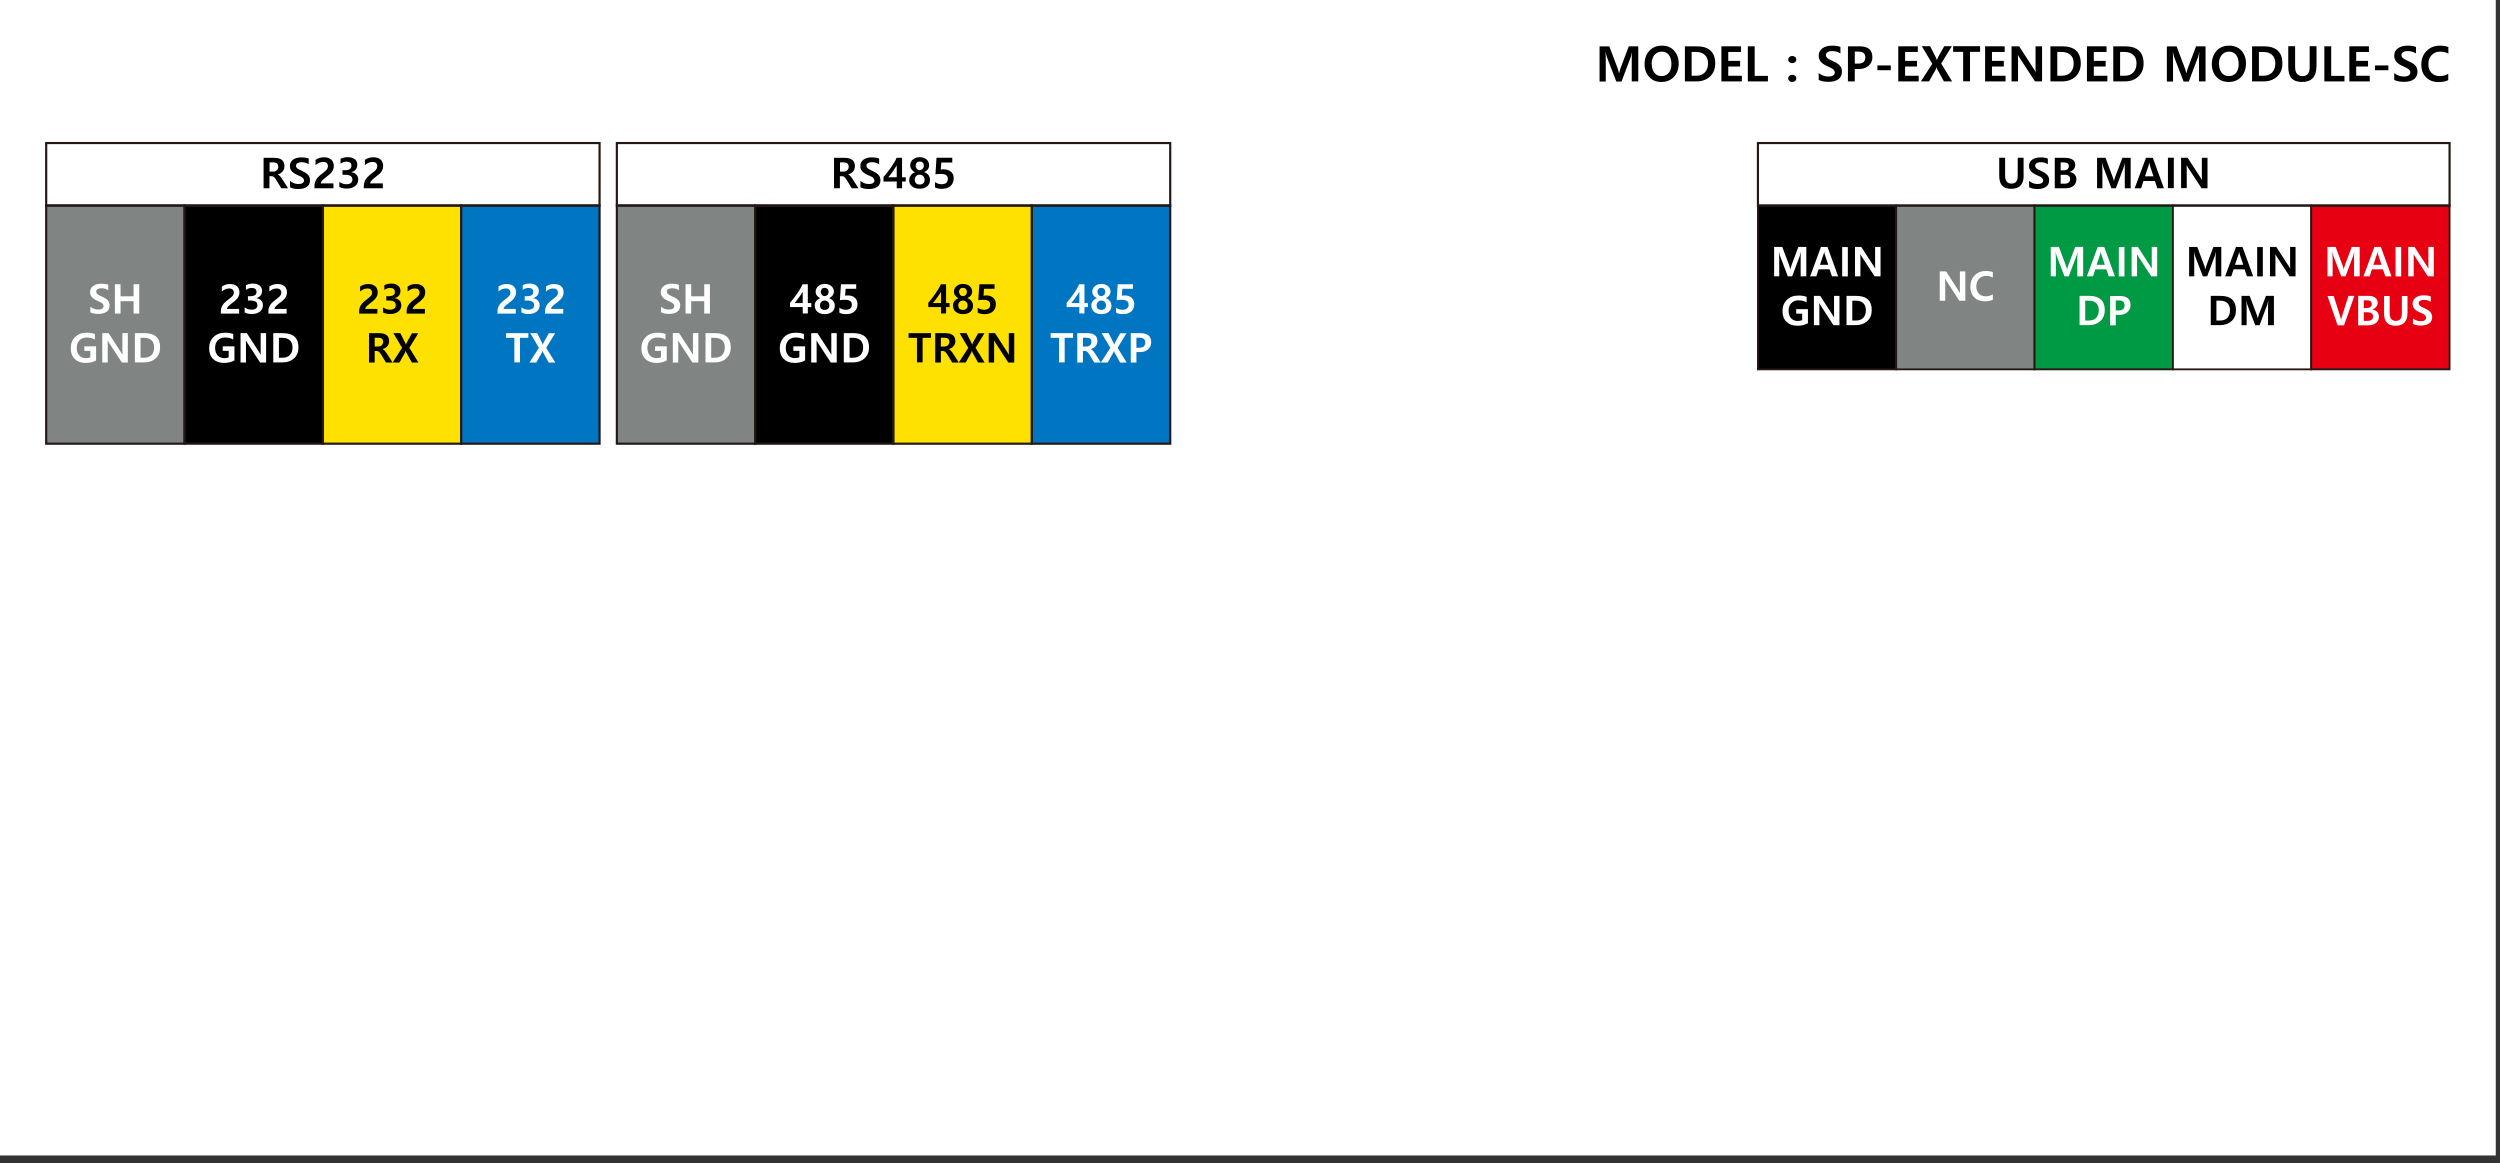 <svg width="230" height="107" viewBox="0 0 230 107" fill="none" xmlns="http://www.w3.org/2000/svg">
<rect x="0" y="0" width="230" height="107" fill="#333333" stroke="none"/>
<g clip-path="url(#clip0_820_53782)">
<path d="M229.61 0H0V106.3H229.61V0Z" fill="white"/>
<path d="M16.98 18.91H4.25V40.82H16.98V18.91Z" fill="#808583" stroke="#231815" stroke-width="0.2" stroke-miterlimit="10"/>
<path d="M29.71 18.91H16.98V40.82H29.71V18.91Z" fill="black" stroke="#231815" stroke-width="0.2" stroke-miterlimit="10"/>
<path d="M42.44 18.91H29.71V40.82H42.44V18.91Z" fill="#FFE100" stroke="#231815" stroke-width="0.2" stroke-miterlimit="10"/>
<path d="M55.16 18.91H42.43V40.82H55.16V18.91Z" fill="#0075C2" stroke="#231815" stroke-width="0.2" stroke-miterlimit="10"/>
<path d="M26.51 17.32H25.88L25.43 16.58C25.34 16.43 25.26 16.33 25.2 16.28C25.14 16.23 25.07 16.21 24.99 16.21H24.79V17.32H24.25V14.52H25.2C25.85 14.52 26.17 14.77 26.17 15.28C26.17 15.47 26.12 15.63 26.01 15.76C25.9 15.9 25.75 15.99 25.55 16.05C25.68 16.1 25.82 16.24 25.97 16.49L26.5 17.32H26.51ZM24.8 14.94V15.79H25.12C25.27 15.79 25.39 15.75 25.47 15.66C25.56 15.57 25.6 15.47 25.6 15.34C25.6 15.07 25.44 14.94 25.12 14.94H24.79H24.8Z" fill="black"/>
<path d="M26.69 16.65C26.91 16.83 27.17 16.93 27.45 16.93C27.62 16.93 27.75 16.9 27.84 16.84C27.92 16.78 27.97 16.7 27.97 16.6C27.97 16.52 27.93 16.44 27.86 16.37C27.79 16.3 27.62 16.2 27.34 16.09C27.11 15.99 26.94 15.87 26.83 15.74C26.72 15.61 26.67 15.46 26.67 15.28C26.67 15.03 26.77 14.83 26.96 14.69C27.15 14.55 27.41 14.48 27.73 14.48C28.01 14.48 28.24 14.52 28.4 14.59V15.11C28.22 14.99 28 14.92 27.74 14.92C27.59 14.92 27.47 14.95 27.37 15.01C27.27 15.07 27.23 15.15 27.23 15.25C27.23 15.33 27.26 15.4 27.33 15.47C27.4 15.54 27.55 15.62 27.79 15.73C28.06 15.85 28.25 15.98 28.36 16.11C28.47 16.24 28.52 16.4 28.52 16.58C28.52 16.84 28.43 17.05 28.24 17.18C28.05 17.32 27.79 17.39 27.45 17.39C27.13 17.39 26.88 17.34 26.68 17.23V16.67L26.69 16.65Z" fill="black"/>
<path d="M29.49 16.87H30.68V17.32H28.93V17.11C28.93 16.96 28.96 16.82 29.01 16.69C29.06 16.56 29.14 16.44 29.23 16.33C29.32 16.22 29.53 16.05 29.83 15.82C29.95 15.73 30.04 15.65 30.09 15.56C30.14 15.47 30.17 15.39 30.17 15.29C30.17 15.17 30.13 15.07 30.06 15C29.99 14.93 29.87 14.9 29.72 14.9C29.48 14.9 29.25 15 29.03 15.19V14.71C29.26 14.55 29.51 14.47 29.8 14.47C30.09 14.47 30.31 14.54 30.47 14.68C30.63 14.82 30.71 15.02 30.71 15.26C30.71 15.39 30.69 15.5 30.65 15.6C30.61 15.7 30.55 15.79 30.49 15.87C30.42 15.95 30.34 16.03 30.26 16.09C30.17 16.16 30.08 16.23 29.99 16.3C29.82 16.43 29.7 16.54 29.62 16.63C29.55 16.72 29.51 16.8 29.51 16.87H29.49Z" fill="black"/>
<path d="M31.23 16.74C31.42 16.88 31.64 16.95 31.88 16.95C32.04 16.95 32.17 16.91 32.27 16.84C32.37 16.77 32.42 16.66 32.42 16.52C32.42 16.23 32.2 16.08 31.76 16.08H31.51V15.66H31.74C32.13 15.66 32.33 15.52 32.33 15.25C32.33 15 32.18 14.87 31.88 14.87C31.69 14.87 31.51 14.93 31.33 15.06V14.61C31.52 14.51 31.75 14.46 32 14.46C32.25 14.46 32.47 14.52 32.63 14.64C32.79 14.76 32.87 14.93 32.87 15.15C32.87 15.51 32.68 15.75 32.31 15.84C32.5 15.87 32.66 15.94 32.78 16.06C32.9 16.18 32.96 16.33 32.96 16.5C32.96 16.77 32.86 16.97 32.67 17.12C32.48 17.27 32.22 17.35 31.91 17.35C31.63 17.35 31.4 17.3 31.22 17.2V16.72L31.23 16.74Z" fill="black"/>
<path d="M34.03 16.87H35.22V17.32H33.47V17.11C33.47 16.96 33.5 16.82 33.55 16.69C33.6 16.56 33.68 16.44 33.77 16.33C33.86 16.22 34.07 16.05 34.37 15.82C34.49 15.73 34.58 15.65 34.63 15.56C34.68 15.47 34.71 15.39 34.71 15.29C34.71 15.17 34.67 15.07 34.6 15C34.53 14.93 34.41 14.9 34.26 14.9C34.02 14.9 33.79 15 33.57 15.19V14.71C33.8 14.55 34.05 14.47 34.34 14.47C34.63 14.47 34.85 14.54 35.01 14.68C35.17 14.82 35.25 15.02 35.25 15.26C35.25 15.39 35.23 15.5 35.19 15.6C35.15 15.7 35.09 15.79 35.03 15.87C34.96 15.95 34.88 16.03 34.8 16.09C34.71 16.16 34.62 16.23 34.53 16.3C34.36 16.43 34.24 16.54 34.16 16.63C34.09 16.72 34.05 16.8 34.05 16.87H34.03Z" fill="black"/>
<path d="M8.31 28.21C8.52 28.39 8.77 28.48 9.04 28.48C9.21 28.48 9.33 28.45 9.41 28.39C9.49 28.33 9.53 28.26 9.53 28.16C9.53 28.08 9.5 28 9.43 27.93C9.36 27.86 9.2 27.77 8.93 27.66C8.71 27.56 8.54 27.45 8.44 27.32C8.34 27.19 8.29 27.05 8.29 26.88C8.29 26.64 8.38 26.45 8.57 26.31C8.76 26.17 9.01 26.1 9.31 26.1C9.58 26.1 9.8 26.13 9.96 26.2V26.7C9.79 26.58 9.57 26.52 9.33 26.52C9.18 26.52 9.07 26.55 8.98 26.6C8.89 26.65 8.85 26.73 8.85 26.83C8.85 26.91 8.88 26.98 8.94 27.04C9 27.1 9.15 27.19 9.38 27.29C9.64 27.4 9.83 27.53 9.93 27.65C10.03 27.78 10.08 27.93 10.08 28.1C10.08 28.35 9.99 28.55 9.81 28.68C9.63 28.81 9.37 28.88 9.05 28.88C8.75 28.88 8.5 28.83 8.31 28.73V28.2V28.21Z" fill="white"/>
<path d="M12.81 28.85H12.29V27.71H11.09V28.85H10.57V26.15H11.09V27.26H12.29V26.15H12.81V28.85Z" fill="white"/>
<path d="M8.84 33.16C8.57 33.31 8.26 33.39 7.88 33.39C7.46 33.39 7.13 33.27 6.88 33.03C6.63 32.79 6.51 32.46 6.51 32.04C6.51 31.62 6.64 31.28 6.91 31.01C7.18 30.74 7.53 30.61 7.98 30.61C8.27 30.61 8.52 30.65 8.73 30.73V31.24C8.52 31.11 8.27 31.05 7.96 31.05C7.69 31.05 7.48 31.14 7.31 31.31C7.14 31.48 7.06 31.72 7.06 32.01C7.06 32.3 7.14 32.54 7.29 32.7C7.44 32.86 7.65 32.95 7.91 32.95C8.07 32.95 8.21 32.92 8.31 32.87V32.28H7.76V31.86H8.84V33.17V33.16Z" fill="white"/>
<path d="M11.76 33.35H11.21L10.02 31.52C9.97 31.45 9.93 31.38 9.9 31.31C9.9 31.4 9.91 31.53 9.91 31.73V33.35H9.41V30.65H9.99L11.14 32.43C11.2 32.52 11.24 32.59 11.27 32.64C11.27 32.64 11.26 32.47 11.26 32.26V30.65H11.76V33.35Z" fill="white"/>
<path d="M12.41 33.35V30.65H13.3C14.25 30.65 14.73 31.09 14.73 31.96C14.73 32.38 14.6 32.71 14.33 32.96C14.06 33.21 13.71 33.34 13.29 33.34H12.41V33.35ZM12.93 31.08V32.91H13.26C13.55 32.91 13.78 32.83 13.94 32.66C14.1 32.49 14.18 32.26 14.18 31.97C14.18 31.68 14.1 31.46 13.94 31.31C13.78 31.16 13.55 31.08 13.26 31.08H12.93Z" fill="white"/>
<path d="M20.86 28.42H22V28.85H20.32V28.65C20.32 28.5 20.34 28.37 20.39 28.25C20.44 28.13 20.51 28.01 20.6 27.91C20.69 27.81 20.89 27.64 21.18 27.42C21.29 27.34 21.38 27.25 21.43 27.18C21.48 27.1 21.51 27.01 21.51 26.92C21.51 26.8 21.47 26.71 21.4 26.64C21.33 26.57 21.22 26.54 21.07 26.54C20.84 26.54 20.62 26.63 20.41 26.82V26.36C20.63 26.21 20.87 26.13 21.15 26.13C21.43 26.13 21.64 26.2 21.8 26.33C21.95 26.46 22.03 26.65 22.03 26.89C22.03 27.01 22.01 27.12 21.97 27.22C21.93 27.32 21.88 27.4 21.81 27.48C21.74 27.56 21.67 27.63 21.59 27.7C21.51 27.77 21.42 27.83 21.33 27.9C21.16 28.02 21.05 28.13 20.98 28.21C20.91 28.3 20.87 28.37 20.87 28.44L20.86 28.42Z" fill="white"/>
<path d="M22.53 28.29C22.71 28.43 22.92 28.49 23.16 28.49C23.32 28.49 23.44 28.45 23.54 28.38C23.64 28.31 23.68 28.21 23.68 28.07C23.68 27.79 23.47 27.65 23.05 27.65H22.81V27.25H23.03C23.41 27.25 23.6 27.12 23.6 26.86C23.6 26.62 23.45 26.49 23.16 26.49C22.98 26.49 22.8 26.55 22.63 26.67V26.24C22.81 26.14 23.03 26.09 23.28 26.09C23.53 26.09 23.73 26.15 23.88 26.27C24.03 26.39 24.11 26.55 24.11 26.76C24.11 27.11 23.93 27.33 23.57 27.43C23.76 27.46 23.91 27.53 24.02 27.64C24.13 27.75 24.19 27.9 24.19 28.07C24.19 28.32 24.1 28.52 23.91 28.67C23.72 28.81 23.48 28.89 23.17 28.89C22.9 28.89 22.68 28.84 22.51 28.75V28.29H22.53Z" fill="white"/>
<path d="M25.23 28.42H26.37V28.85H24.69V28.65C24.69 28.5 24.71 28.37 24.76 28.25C24.81 28.13 24.88 28.01 24.97 27.91C25.06 27.81 25.26 27.64 25.55 27.42C25.66 27.34 25.75 27.25 25.8 27.18C25.85 27.1 25.88 27.01 25.88 26.92C25.88 26.8 25.84 26.71 25.77 26.64C25.7 26.57 25.59 26.54 25.44 26.54C25.21 26.54 24.99 26.63 24.78 26.82V26.36C25 26.21 25.24 26.13 25.52 26.13C25.8 26.13 26.01 26.2 26.17 26.33C26.32 26.46 26.4 26.65 26.4 26.89C26.4 27.01 26.38 27.12 26.34 27.22C26.3 27.32 26.25 27.4 26.18 27.48C26.11 27.56 26.04 27.63 25.96 27.7C25.88 27.77 25.79 27.83 25.7 27.9C25.53 28.02 25.42 28.13 25.35 28.21C25.28 28.3 25.24 28.37 25.24 28.44L25.23 28.42Z" fill="white"/>
<path d="M21.57 33.16C21.3 33.31 20.99 33.39 20.61 33.39C20.19 33.39 19.86 33.27 19.61 33.03C19.36 32.79 19.24 32.46 19.24 32.04C19.24 31.62 19.37 31.28 19.64 31.01C19.91 30.74 20.26 30.61 20.71 30.61C21 30.61 21.25 30.65 21.46 30.73V31.24C21.25 31.11 21 31.05 20.69 31.05C20.42 31.05 20.21 31.14 20.04 31.31C19.87 31.48 19.79 31.72 19.79 32.01C19.79 32.3 19.87 32.54 20.02 32.7C20.17 32.86 20.38 32.95 20.64 32.95C20.8 32.95 20.94 32.92 21.04 32.87V32.28H20.49V31.86H21.57V33.17V33.16Z" fill="white"/>
<path d="M24.48 33.35H23.93L22.74 31.52C22.69 31.45 22.65 31.38 22.62 31.31C22.62 31.4 22.63 31.53 22.63 31.73V33.35H22.13V30.65H22.71L23.86 32.43C23.92 32.52 23.96 32.59 23.99 32.64C23.99 32.64 23.98 32.47 23.98 32.26V30.65H24.48V33.35Z" fill="white"/>
<path d="M25.14 33.35V30.65H26.03C26.98 30.65 27.46 31.09 27.46 31.96C27.46 32.38 27.33 32.71 27.06 32.96C26.79 33.21 26.44 33.34 26.02 33.34H25.14V33.35ZM25.66 31.08V32.91H25.99C26.28 32.91 26.51 32.83 26.67 32.66C26.83 32.49 26.91 32.26 26.91 31.97C26.91 31.68 26.83 31.46 26.67 31.31C26.51 31.16 26.28 31.08 25.99 31.08H25.66Z" fill="white"/>
<path d="M33.58 28.42H34.72V28.85H33.04V28.65C33.04 28.5 33.06 28.37 33.11 28.25C33.16 28.13 33.23 28.01 33.32 27.91C33.41 27.81 33.61 27.64 33.9 27.42C34.01 27.34 34.1 27.25 34.15 27.18C34.2 27.1 34.23 27.01 34.23 26.92C34.23 26.8 34.19 26.71 34.12 26.64C34.05 26.57 33.94 26.54 33.79 26.54C33.56 26.54 33.34 26.63 33.13 26.82V26.36C33.35 26.21 33.59 26.13 33.87 26.13C34.15 26.13 34.36 26.2 34.52 26.33C34.67 26.46 34.75 26.65 34.75 26.89C34.75 27.01 34.73 27.12 34.69 27.22C34.65 27.32 34.6 27.4 34.53 27.48C34.46 27.56 34.39 27.63 34.31 27.7C34.23 27.77 34.14 27.83 34.05 27.9C33.88 28.02 33.77 28.13 33.7 28.21C33.63 28.3 33.59 28.37 33.59 28.44L33.58 28.42Z" fill="black"/>
<path d="M35.26 28.29C35.44 28.43 35.65 28.49 35.89 28.49C36.05 28.49 36.17 28.45 36.27 28.38C36.37 28.31 36.41 28.21 36.41 28.07C36.41 27.79 36.2 27.65 35.78 27.65H35.54V27.25H35.76C36.14 27.25 36.33 27.12 36.33 26.86C36.33 26.62 36.18 26.49 35.89 26.49C35.71 26.49 35.53 26.55 35.36 26.67V26.24C35.54 26.14 35.76 26.09 36.01 26.09C36.26 26.09 36.46 26.15 36.61 26.27C36.76 26.39 36.84 26.55 36.84 26.76C36.84 27.11 36.66 27.33 36.3 27.43C36.49 27.46 36.64 27.53 36.75 27.64C36.86 27.75 36.92 27.9 36.92 28.07C36.92 28.32 36.83 28.52 36.64 28.67C36.45 28.81 36.21 28.89 35.9 28.89C35.63 28.89 35.41 28.84 35.24 28.75V28.29H35.26Z" fill="black"/>
<path d="M37.95 28.42H39.09V28.85H37.41V28.65C37.41 28.5 37.43 28.37 37.48 28.25C37.53 28.13 37.6 28.01 37.69 27.91C37.78 27.81 37.98 27.64 38.27 27.42C38.38 27.34 38.47 27.25 38.52 27.18C38.57 27.1 38.6 27.01 38.6 26.92C38.6 26.8 38.56 26.71 38.49 26.64C38.42 26.57 38.31 26.54 38.16 26.54C37.93 26.54 37.71 26.63 37.5 26.82V26.36C37.72 26.21 37.96 26.13 38.24 26.13C38.52 26.13 38.73 26.2 38.89 26.33C39.04 26.46 39.12 26.65 39.12 26.89C39.12 27.01 39.1 27.12 39.06 27.22C39.02 27.32 38.97 27.4 38.9 27.48C38.83 27.56 38.76 27.63 38.68 27.7C38.6 27.77 38.51 27.83 38.42 27.9C38.25 28.02 38.14 28.13 38.07 28.21C38 28.3 37.96 28.37 37.96 28.44L37.95 28.42Z" fill="black"/>
<path d="M36.11 33.35H35.51L35.08 32.64C34.99 32.5 34.92 32.4 34.86 32.36C34.8 32.32 34.73 32.29 34.66 32.29H34.47V33.35H33.95V30.65H34.87C35.49 30.65 35.8 30.89 35.8 31.38C35.8 31.56 35.75 31.71 35.64 31.84C35.54 31.97 35.39 32.06 35.19 32.12C35.31 32.17 35.45 32.31 35.6 32.54L36.11 33.34V33.35ZM34.47 31.06V31.88H34.78C34.92 31.88 35.03 31.84 35.12 31.76C35.2 31.68 35.25 31.57 35.25 31.45C35.25 31.19 35.1 31.07 34.79 31.07H34.47V31.06Z" fill="black"/>
<path d="M38.51 33.35H37.89L37.38 32.43C37.38 32.43 37.34 32.34 37.33 32.26C37.31 32.32 37.29 32.38 37.27 32.43L36.75 33.35H36.12L36.99 32L36.19 30.65H36.83L37.26 31.5C37.29 31.56 37.32 31.63 37.34 31.72C37.36 31.67 37.39 31.59 37.43 31.5L37.9 30.66H38.48L37.66 32L38.5 33.36L38.51 33.35Z" fill="black"/>
<path d="M46.31 28.42H47.45V28.85H45.77V28.65C45.77 28.5 45.79 28.37 45.84 28.25C45.89 28.13 45.96 28.01 46.05 27.91C46.14 27.81 46.34 27.64 46.63 27.42C46.74 27.34 46.83 27.25 46.88 27.18C46.93 27.1 46.96 27.01 46.96 26.92C46.96 26.8 46.92 26.71 46.85 26.64C46.78 26.57 46.67 26.54 46.52 26.54C46.29 26.54 46.07 26.63 45.86 26.82V26.36C46.08 26.21 46.32 26.13 46.6 26.13C46.88 26.13 47.09 26.2 47.25 26.33C47.4 26.46 47.48 26.65 47.48 26.89C47.48 27.01 47.46 27.12 47.42 27.22C47.38 27.32 47.33 27.4 47.26 27.48C47.19 27.56 47.12 27.63 47.04 27.7C46.96 27.77 46.87 27.83 46.78 27.9C46.61 28.02 46.5 28.13 46.43 28.21C46.36 28.3 46.32 28.37 46.32 28.44L46.31 28.42Z" fill="white"/>
<path d="M47.99 28.29C48.17 28.43 48.38 28.49 48.62 28.49C48.78 28.49 48.9 28.45 49 28.38C49.1 28.31 49.14 28.21 49.14 28.07C49.14 27.79 48.93 27.65 48.51 27.65H48.27V27.25H48.49C48.87 27.25 49.06 27.12 49.06 26.86C49.06 26.62 48.91 26.49 48.62 26.49C48.44 26.49 48.26 26.55 48.09 26.67V26.24C48.27 26.14 48.49 26.09 48.74 26.09C48.99 26.09 49.19 26.15 49.34 26.27C49.49 26.39 49.57 26.55 49.57 26.76C49.57 27.11 49.39 27.33 49.03 27.43C49.22 27.46 49.37 27.53 49.48 27.64C49.59 27.75 49.65 27.9 49.65 28.07C49.65 28.32 49.56 28.52 49.37 28.67C49.18 28.81 48.94 28.89 48.63 28.89C48.36 28.89 48.14 28.84 47.97 28.75V28.29H47.99Z" fill="white"/>
<path d="M50.68 28.42H51.82V28.85H50.14V28.65C50.14 28.5 50.16 28.37 50.21 28.25C50.26 28.13 50.33 28.01 50.42 27.91C50.51 27.81 50.71 27.64 51 27.42C51.11 27.34 51.2 27.25 51.25 27.18C51.3 27.1 51.33 27.01 51.33 26.92C51.33 26.8 51.29 26.71 51.22 26.64C51.15 26.57 51.04 26.54 50.89 26.54C50.66 26.54 50.44 26.63 50.23 26.82V26.36C50.45 26.21 50.69 26.13 50.97 26.13C51.25 26.13 51.46 26.2 51.62 26.33C51.77 26.46 51.85 26.65 51.85 26.89C51.85 27.01 51.83 27.12 51.79 27.22C51.75 27.32 51.7 27.4 51.63 27.48C51.56 27.56 51.49 27.63 51.41 27.7C51.33 27.77 51.24 27.83 51.15 27.9C50.98 28.02 50.87 28.13 50.8 28.21C50.73 28.3 50.69 28.37 50.69 28.44L50.68 28.42Z" fill="white"/>
<path d="M48.61 31.08H47.84V33.34H47.32V31.08H46.55V30.65H48.61V31.08Z" fill="white"/>
<path d="M51.1 33.35H50.48L49.97 32.43C49.97 32.43 49.93 32.34 49.92 32.26C49.9 32.32 49.88 32.38 49.86 32.43L49.34 33.35H48.71L49.58 32L48.78 30.65H49.42L49.85 31.5C49.88 31.56 49.91 31.63 49.93 31.72C49.95 31.67 49.98 31.59 50.02 31.5L50.49 30.66H51.07L50.25 32L51.09 33.36L51.1 33.35Z" fill="white"/>
<path d="M55.16 13.16H4.25V18.91H55.16V13.16Z" stroke="#231815" stroke-width="0.2" stroke-miterlimit="10"/>
<path d="M69.48 18.91H56.75V40.82H69.48V18.91Z" fill="#808583" stroke="#231815" stroke-width="0.2" stroke-miterlimit="10"/>
<path d="M82.21 18.91H69.48V40.82H82.21V18.91Z" fill="black" stroke="#231815" stroke-width="0.2" stroke-miterlimit="10"/>
<path d="M94.93 18.91H82.2V40.82H94.93V18.91Z" fill="#FFE100" stroke="#231815" stroke-width="0.2" stroke-miterlimit="10"/>
<path d="M107.66 18.91H94.93V40.82H107.66V18.91Z" fill="#0075C2" stroke="#231815" stroke-width="0.2" stroke-miterlimit="10"/>
<path d="M78.99 17.32H78.36L77.91 16.58C77.82 16.43 77.74 16.33 77.68 16.28C77.62 16.23 77.55 16.21 77.47 16.21H77.27V17.32H76.73V14.52H77.68C78.33 14.52 78.65 14.77 78.65 15.28C78.65 15.47 78.6 15.63 78.49 15.76C78.38 15.9 78.23 15.99 78.03 16.05C78.16 16.1 78.3 16.24 78.45 16.49L78.98 17.32H78.99ZM77.28 14.94V15.79H77.6C77.75 15.79 77.87 15.75 77.95 15.66C78.04 15.57 78.08 15.47 78.08 15.34C78.08 15.07 77.92 14.94 77.6 14.94H77.27H77.28Z" fill="black"/>
<path d="M79.17 16.65C79.39 16.83 79.65 16.93 79.93 16.93C80.1 16.93 80.23 16.9 80.32 16.84C80.4 16.78 80.45 16.7 80.45 16.6C80.45 16.52 80.41 16.44 80.34 16.37C80.27 16.3 80.1 16.2 79.82 16.09C79.59 15.99 79.42 15.87 79.31 15.74C79.2 15.61 79.15 15.46 79.15 15.28C79.15 15.03 79.25 14.83 79.44 14.69C79.63 14.55 79.89 14.48 80.21 14.48C80.49 14.48 80.72 14.52 80.88 14.59V15.11C80.7 14.99 80.48 14.92 80.22 14.92C80.07 14.92 79.95 14.95 79.85 15.01C79.75 15.07 79.71 15.15 79.71 15.25C79.71 15.33 79.74 15.4 79.81 15.47C79.88 15.54 80.03 15.62 80.27 15.73C80.54 15.85 80.73 15.98 80.84 16.11C80.95 16.24 81 16.4 81 16.58C81 16.84 80.91 17.05 80.72 17.18C80.53 17.32 80.27 17.39 79.93 17.39C79.61 17.39 79.36 17.34 79.16 17.23V16.67L79.17 16.65Z" fill="black"/>
<path d="M82.99 14.51V16.31H83.33V16.7H82.99V17.32H82.5V16.7H81.28V16.29C81.53 16 81.77 15.69 81.99 15.38C82.21 15.06 82.38 14.78 82.49 14.52H82.99V14.51ZM81.73 16.31H82.5V15.22C82.42 15.36 82.31 15.53 82.17 15.73C82.03 15.93 81.88 16.12 81.73 16.3V16.31Z" fill="black"/>
<path d="M83.65 16.56C83.65 16.4 83.7 16.26 83.79 16.13C83.88 16 84.01 15.91 84.18 15.85C84.04 15.78 83.94 15.69 83.86 15.58C83.78 15.47 83.74 15.35 83.74 15.21C83.74 15.07 83.78 14.95 83.85 14.83C83.92 14.72 84.03 14.63 84.16 14.56C84.29 14.49 84.44 14.46 84.61 14.46C84.78 14.46 84.92 14.49 85.06 14.56C85.2 14.62 85.3 14.71 85.37 14.82C85.44 14.93 85.48 15.06 85.48 15.2C85.48 15.48 85.33 15.69 85.02 15.83C85.19 15.89 85.32 15.98 85.42 16.11C85.51 16.24 85.56 16.38 85.56 16.55C85.56 16.8 85.47 16.99 85.3 17.14C85.13 17.29 84.89 17.36 84.6 17.36C84.31 17.36 84.08 17.29 83.9 17.14C83.73 16.99 83.64 16.8 83.64 16.55L83.65 16.56ZM84.16 16.53C84.16 16.67 84.2 16.78 84.28 16.86C84.36 16.94 84.47 16.98 84.61 16.98C84.75 16.98 84.86 16.94 84.94 16.86C85.02 16.78 85.06 16.67 85.06 16.53C85.06 16.4 85.02 16.29 84.93 16.2C84.84 16.11 84.74 16.07 84.61 16.07C84.48 16.07 84.37 16.11 84.29 16.2C84.2 16.29 84.16 16.4 84.16 16.53ZM84.24 15.25C84.24 15.36 84.28 15.46 84.35 15.53C84.42 15.61 84.51 15.65 84.61 15.65C84.71 15.65 84.8 15.61 84.88 15.53C84.96 15.45 84.99 15.36 84.99 15.25C84.99 15.13 84.96 15.03 84.89 14.96C84.82 14.89 84.73 14.86 84.62 14.86C84.51 14.86 84.41 14.89 84.35 14.96C84.28 15.03 84.25 15.12 84.25 15.25H84.24Z" fill="black"/>
<path d="M86.02 17.23V16.75C86.1 16.81 86.2 16.86 86.31 16.9C86.42 16.93 86.52 16.95 86.63 16.95C86.81 16.95 86.95 16.91 87.05 16.82C87.15 16.73 87.2 16.61 87.2 16.46C87.2 16.31 87.15 16.18 87.04 16.11C86.93 16.04 86.76 16 86.54 16C86.39 16 86.23 16.01 86.06 16.04L86.16 14.51H87.61V14.95H86.6L86.55 15.6C86.69 15.58 86.79 15.58 86.83 15.58C87.1 15.58 87.32 15.66 87.49 15.8C87.66 15.95 87.74 16.15 87.74 16.4C87.74 16.7 87.64 16.94 87.45 17.11C87.26 17.28 87 17.37 86.67 17.37C86.39 17.37 86.17 17.33 86.01 17.24L86.02 17.23Z" fill="black"/>
<path d="M60.81 28.21C61.02 28.39 61.27 28.48 61.54 28.48C61.71 28.48 61.83 28.45 61.91 28.39C61.99 28.33 62.03 28.26 62.03 28.16C62.03 28.08 62 28 61.93 27.93C61.86 27.86 61.7 27.77 61.43 27.66C61.21 27.56 61.04 27.45 60.94 27.32C60.84 27.19 60.79 27.05 60.79 26.88C60.79 26.64 60.88 26.45 61.07 26.31C61.26 26.17 61.51 26.1 61.81 26.1C62.08 26.1 62.3 26.13 62.46 26.2V26.7C62.29 26.58 62.07 26.52 61.83 26.52C61.68 26.52 61.57 26.55 61.48 26.6C61.39 26.65 61.35 26.73 61.35 26.83C61.35 26.91 61.38 26.98 61.44 27.04C61.5 27.1 61.65 27.19 61.88 27.29C62.14 27.4 62.33 27.53 62.43 27.65C62.53 27.78 62.58 27.93 62.58 28.1C62.58 28.35 62.49 28.55 62.31 28.68C62.13 28.81 61.87 28.88 61.55 28.88C61.25 28.88 61 28.83 60.81 28.73V28.2V28.21Z" fill="white"/>
<path d="M65.31 28.85H64.79V27.71H63.59V28.85H63.07V26.15H63.59V27.26H64.79V26.15H65.31V28.85Z" fill="white"/>
<path d="M61.34 33.16C61.07 33.31 60.76 33.39 60.38 33.39C59.96 33.39 59.63 33.27 59.38 33.03C59.13 32.79 59.01 32.46 59.01 32.04C59.01 31.62 59.14 31.28 59.41 31.01C59.68 30.74 60.03 30.61 60.48 30.61C60.77 30.61 61.02 30.65 61.23 30.73V31.24C61.02 31.11 60.77 31.05 60.46 31.05C60.19 31.05 59.98 31.14 59.81 31.31C59.64 31.48 59.56 31.72 59.56 32.01C59.56 32.3 59.64 32.54 59.79 32.7C59.94 32.86 60.15 32.95 60.41 32.95C60.57 32.95 60.71 32.92 60.81 32.87V32.28H60.26V31.86H61.34V33.17V33.16Z" fill="white"/>
<path d="M64.25 33.35H63.7L62.51 31.52C62.46 31.45 62.42 31.38 62.39 31.31C62.39 31.4 62.4 31.53 62.4 31.73V33.35H61.9V30.65H62.48L63.63 32.43C63.69 32.52 63.73 32.59 63.76 32.64C63.76 32.64 63.75 32.47 63.75 32.26V30.65H64.25V33.35Z" fill="white"/>
<path d="M64.91 33.35V30.65H65.8C66.75 30.65 67.23 31.09 67.23 31.96C67.23 32.38 67.1 32.71 66.83 32.96C66.56 33.21 66.21 33.34 65.79 33.34H64.91V33.35ZM65.43 31.08V32.91H65.76C66.05 32.91 66.28 32.83 66.44 32.66C66.6 32.49 66.68 32.26 66.68 31.97C66.68 31.68 66.6 31.46 66.44 31.31C66.28 31.16 66.05 31.08 65.76 31.08H65.43Z" fill="white"/>
<path d="M74.32 26.15V27.88H74.64V28.25H74.32V28.84H73.85V28.25H72.68V27.86C72.92 27.58 73.15 27.29 73.36 26.98C73.57 26.67 73.73 26.4 73.84 26.15H74.32ZM73.11 27.88H73.85V26.84C73.78 26.97 73.67 27.14 73.53 27.33C73.39 27.53 73.25 27.71 73.11 27.88Z" fill="white"/>
<path d="M74.95 28.12C74.95 27.96 74.99 27.83 75.08 27.71C75.17 27.59 75.29 27.5 75.46 27.44C75.33 27.37 75.23 27.29 75.15 27.18C75.07 27.07 75.04 26.96 75.04 26.83C75.04 26.7 75.08 26.58 75.15 26.47C75.22 26.36 75.32 26.28 75.45 26.21C75.58 26.15 75.72 26.12 75.88 26.12C76.04 26.12 76.18 26.15 76.31 26.21C76.44 26.27 76.54 26.36 76.61 26.46C76.68 26.57 76.72 26.69 76.72 26.82C76.72 27.08 76.57 27.29 76.28 27.43C76.44 27.49 76.57 27.58 76.66 27.7C76.75 27.82 76.8 27.96 76.8 28.12C76.8 28.36 76.72 28.55 76.55 28.69C76.38 28.83 76.16 28.9 75.88 28.9C75.6 28.9 75.38 28.83 75.21 28.69C75.04 28.55 74.96 28.36 74.96 28.13L74.95 28.12ZM75.44 28.09C75.44 28.23 75.48 28.33 75.55 28.4C75.62 28.47 75.73 28.51 75.87 28.51C76.01 28.51 76.11 28.47 76.19 28.4C76.27 28.32 76.3 28.22 76.3 28.09C76.3 27.97 76.26 27.86 76.18 27.78C76.1 27.69 75.99 27.65 75.87 27.65C75.75 27.65 75.64 27.69 75.56 27.78C75.48 27.86 75.44 27.97 75.44 28.1V28.09ZM75.52 26.86C75.52 26.97 75.56 27.06 75.62 27.13C75.69 27.21 75.77 27.24 75.87 27.24C75.97 27.24 76.06 27.2 76.13 27.13C76.2 27.05 76.23 26.96 76.23 26.86C76.23 26.74 76.2 26.65 76.13 26.58C76.06 26.51 75.98 26.48 75.87 26.48C75.76 26.48 75.67 26.51 75.61 26.58C75.55 26.65 75.51 26.74 75.51 26.86H75.52Z" fill="white"/>
<path d="M77.22 28.77V28.31C77.3 28.37 77.39 28.42 77.5 28.45C77.6 28.48 77.71 28.5 77.81 28.5C77.98 28.5 78.12 28.46 78.22 28.38C78.32 28.3 78.37 28.18 78.37 28.03C78.37 27.88 78.32 27.76 78.21 27.69C78.11 27.62 77.95 27.58 77.73 27.58C77.58 27.58 77.43 27.59 77.27 27.62L77.37 26.15H78.77V26.57H77.8L77.75 27.2C77.89 27.18 77.98 27.18 78.02 27.18C78.28 27.18 78.49 27.25 78.65 27.4C78.81 27.54 78.89 27.74 78.89 27.97C78.89 28.26 78.8 28.49 78.62 28.65C78.44 28.81 78.19 28.9 77.87 28.9C77.6 28.9 77.39 28.86 77.23 28.77H77.22Z" fill="white"/>
<path d="M74.07 33.16C73.8 33.31 73.49 33.39 73.11 33.39C72.69 33.39 72.36 33.27 72.11 33.03C71.86 32.79 71.74 32.46 71.74 32.04C71.74 31.62 71.87 31.28 72.14 31.01C72.41 30.74 72.76 30.61 73.21 30.61C73.5 30.61 73.75 30.65 73.96 30.73V31.24C73.75 31.11 73.5 31.05 73.19 31.05C72.92 31.05 72.71 31.14 72.54 31.31C72.37 31.48 72.29 31.72 72.29 32.01C72.29 32.3 72.37 32.54 72.52 32.7C72.67 32.86 72.88 32.95 73.14 32.95C73.3 32.95 73.44 32.92 73.54 32.87V32.28H72.99V31.86H74.07V33.17V33.16Z" fill="white"/>
<path d="M76.98 33.35H76.43L75.24 31.52C75.19 31.45 75.15 31.38 75.12 31.31C75.12 31.4 75.13 31.53 75.13 31.73V33.35H74.63V30.65H75.21L76.36 32.43C76.42 32.52 76.46 32.59 76.49 32.64C76.49 32.64 76.48 32.47 76.48 32.26V30.65H76.98V33.35Z" fill="white"/>
<path d="M77.63 33.35V30.65H78.52C79.47 30.65 79.95 31.09 79.95 31.96C79.95 32.38 79.82 32.71 79.55 32.96C79.28 33.21 78.93 33.34 78.51 33.34H77.63V33.35ZM78.16 31.08V32.91H78.49C78.78 32.91 79.01 32.83 79.17 32.66C79.33 32.49 79.41 32.26 79.41 31.97C79.41 31.68 79.33 31.46 79.17 31.31C79.01 31.16 78.78 31.08 78.49 31.08H78.16Z" fill="white"/>
<path d="M87.04 26.15V27.88H87.36V28.25H87.04V28.84H86.57V28.25H85.4V27.86C85.64 27.58 85.87 27.29 86.08 26.98C86.29 26.67 86.45 26.4 86.56 26.15H87.04ZM85.83 27.88H86.57V26.84C86.5 26.97 86.39 27.14 86.25 27.33C86.11 27.53 85.97 27.71 85.83 27.88Z" fill="black"/>
<path d="M87.67 28.12C87.67 27.96 87.71 27.83 87.8 27.71C87.89 27.59 88.01 27.5 88.18 27.44C88.05 27.37 87.95 27.29 87.87 27.18C87.79 27.07 87.76 26.96 87.76 26.83C87.76 26.7 87.8 26.58 87.87 26.47C87.94 26.36 88.04 26.28 88.17 26.21C88.3 26.15 88.44 26.12 88.6 26.12C88.76 26.12 88.9 26.15 89.03 26.21C89.16 26.27 89.26 26.36 89.33 26.46C89.4 26.57 89.44 26.69 89.44 26.82C89.44 27.08 89.29 27.29 89 27.43C89.16 27.49 89.29 27.58 89.38 27.7C89.47 27.82 89.52 27.96 89.52 28.12C89.52 28.36 89.44 28.55 89.27 28.69C89.1 28.83 88.88 28.9 88.6 28.9C88.32 28.9 88.1 28.83 87.93 28.69C87.76 28.55 87.68 28.36 87.68 28.13L87.67 28.12ZM88.16 28.09C88.16 28.23 88.2 28.33 88.27 28.4C88.34 28.47 88.45 28.51 88.59 28.51C88.73 28.51 88.83 28.47 88.91 28.4C88.99 28.32 89.02 28.22 89.02 28.09C89.02 27.97 88.98 27.86 88.9 27.78C88.82 27.69 88.71 27.65 88.59 27.65C88.47 27.65 88.36 27.69 88.28 27.78C88.2 27.86 88.16 27.97 88.16 28.1V28.09ZM88.24 26.86C88.24 26.97 88.28 27.06 88.34 27.13C88.41 27.21 88.49 27.24 88.59 27.24C88.69 27.24 88.78 27.2 88.85 27.13C88.92 27.05 88.95 26.96 88.95 26.86C88.95 26.74 88.92 26.65 88.85 26.58C88.78 26.51 88.7 26.48 88.59 26.48C88.48 26.48 88.39 26.51 88.33 26.58C88.27 26.65 88.23 26.74 88.23 26.86H88.24Z" fill="black"/>
<path d="M89.95 28.77V28.31C90.03 28.37 90.12 28.42 90.23 28.45C90.33 28.48 90.44 28.5 90.54 28.5C90.71 28.5 90.85 28.46 90.95 28.38C91.05 28.3 91.1 28.18 91.1 28.03C91.1 27.88 91.05 27.76 90.94 27.69C90.84 27.62 90.68 27.58 90.46 27.58C90.31 27.58 90.16 27.59 90 27.62L90.1 26.15H91.5V26.57H90.53L90.48 27.2C90.62 27.18 90.71 27.18 90.75 27.18C91.01 27.18 91.22 27.25 91.38 27.4C91.54 27.54 91.62 27.74 91.62 27.97C91.62 28.26 91.53 28.49 91.35 28.65C91.17 28.81 90.92 28.9 90.6 28.9C90.33 28.9 90.12 28.86 89.96 28.77H89.95Z" fill="black"/>
<path d="M85.65 31.08H84.88V33.34H84.36V31.08H83.59V30.65H85.65V31.08Z" fill="black"/>
<path d="M88.2 33.35H87.6L87.17 32.64C87.08 32.5 87.01 32.4 86.95 32.36C86.89 32.32 86.82 32.29 86.75 32.29H86.56V33.35H86.04V30.65H86.96C87.58 30.65 87.89 30.89 87.89 31.38C87.89 31.56 87.84 31.71 87.73 31.84C87.63 31.97 87.48 32.06 87.28 32.12C87.4 32.17 87.54 32.31 87.69 32.54L88.2 33.34V33.35ZM86.56 31.06V31.88H86.87C87.01 31.88 87.12 31.84 87.21 31.76C87.29 31.68 87.34 31.57 87.34 31.45C87.34 31.19 87.19 31.07 86.88 31.07H86.56V31.06Z" fill="black"/>
<path d="M90.6 33.35H89.98L89.47 32.43C89.47 32.43 89.43 32.34 89.42 32.26C89.4 32.32 89.38 32.38 89.36 32.43L88.84 33.35H88.21L89.08 32L88.28 30.65H88.92L89.35 31.5C89.38 31.56 89.41 31.63 89.43 31.72C89.45 31.67 89.48 31.59 89.52 31.5L89.99 30.66H90.57L89.75 32L90.59 33.36L90.6 33.35Z" fill="black"/>
<path d="M93.31 33.35H92.76L91.57 31.52C91.52 31.45 91.48 31.38 91.45 31.31C91.45 31.4 91.46 31.53 91.46 31.73V33.35H90.96V30.65H91.54L92.69 32.43C92.75 32.52 92.79 32.59 92.82 32.64C92.82 32.64 92.81 32.47 92.81 32.26V30.65H93.31V33.35Z" fill="black"/>
<path d="M99.77 26.15V27.88H100.09V28.25H99.77V28.84H99.3V28.25H98.13V27.86C98.37 27.58 98.6 27.29 98.81 26.98C99.02 26.67 99.18 26.4 99.29 26.15H99.77ZM98.56 27.88H99.3V26.84C99.23 26.97 99.12 27.14 98.98 27.33C98.84 27.53 98.7 27.71 98.56 27.88Z" fill="white"/>
<path d="M100.4 28.12C100.4 27.96 100.44 27.83 100.53 27.71C100.62 27.59 100.74 27.5 100.91 27.44C100.78 27.37 100.68 27.29 100.6 27.18C100.52 27.07 100.49 26.96 100.49 26.83C100.49 26.7 100.53 26.58 100.6 26.47C100.67 26.36 100.77 26.28 100.9 26.21C101.03 26.15 101.17 26.12 101.33 26.12C101.49 26.12 101.63 26.15 101.76 26.21C101.89 26.27 101.99 26.36 102.06 26.46C102.13 26.57 102.17 26.69 102.17 26.82C102.17 27.08 102.02 27.29 101.73 27.43C101.89 27.49 102.02 27.58 102.11 27.7C102.2 27.82 102.25 27.96 102.25 28.12C102.25 28.36 102.17 28.55 102 28.69C101.83 28.83 101.61 28.9 101.33 28.9C101.05 28.9 100.83 28.83 100.66 28.69C100.49 28.55 100.41 28.36 100.41 28.13L100.4 28.12ZM100.89 28.09C100.89 28.23 100.93 28.33 101 28.4C101.07 28.47 101.18 28.51 101.32 28.51C101.46 28.51 101.56 28.47 101.64 28.4C101.72 28.32 101.75 28.22 101.75 28.09C101.75 27.97 101.71 27.86 101.63 27.78C101.55 27.69 101.44 27.65 101.32 27.65C101.2 27.65 101.09 27.69 101.01 27.78C100.93 27.86 100.89 27.97 100.89 28.1V28.09ZM100.97 26.86C100.97 26.97 101.01 27.06 101.07 27.13C101.14 27.21 101.22 27.24 101.32 27.24C101.42 27.24 101.51 27.2 101.58 27.13C101.65 27.05 101.68 26.96 101.68 26.86C101.68 26.74 101.65 26.65 101.58 26.58C101.51 26.51 101.43 26.48 101.32 26.48C101.21 26.48 101.12 26.51 101.06 26.58C101 26.65 100.96 26.74 100.96 26.86H100.97Z" fill="white"/>
<path d="M102.68 28.77V28.31C102.76 28.37 102.85 28.42 102.96 28.45C103.06 28.48 103.17 28.5 103.27 28.5C103.44 28.5 103.58 28.46 103.68 28.38C103.78 28.3 103.83 28.18 103.83 28.03C103.83 27.88 103.78 27.76 103.67 27.69C103.57 27.62 103.41 27.58 103.19 27.58C103.04 27.58 102.89 27.59 102.73 27.62L102.83 26.15H104.23V26.57H103.26L103.21 27.2C103.35 27.18 103.44 27.18 103.48 27.18C103.74 27.18 103.95 27.25 104.11 27.4C104.27 27.54 104.35 27.74 104.35 27.97C104.35 28.26 104.26 28.49 104.08 28.65C103.9 28.81 103.65 28.9 103.33 28.9C103.06 28.9 102.85 28.86 102.69 28.77H102.68Z" fill="white"/>
<path d="M98.72 31.08H97.95V33.34H97.43V31.08H96.66V30.65H98.72V31.08Z" fill="white"/>
<path d="M101.27 33.35H100.67L100.24 32.64C100.15 32.5 100.08 32.4 100.02 32.36C99.96 32.32 99.89 32.29 99.82 32.29H99.63V33.35H99.11V30.65H100.03C100.65 30.65 100.96 30.89 100.96 31.38C100.96 31.56 100.91 31.71 100.8 31.84C100.7 31.97 100.55 32.06 100.35 32.12C100.47 32.17 100.61 32.31 100.76 32.54L101.27 33.34V33.35ZM99.63 31.06V31.88H99.94C100.08 31.88 100.19 31.84 100.28 31.76C100.36 31.68 100.41 31.57 100.41 31.45C100.41 31.19 100.26 31.07 99.95 31.07H99.63V31.06Z" fill="white"/>
<path d="M103.67 33.35H103.05L102.54 32.43C102.54 32.43 102.5 32.34 102.49 32.26C102.47 32.32 102.45 32.38 102.43 32.43L101.91 33.35H101.28L102.15 32L101.35 30.65H101.99L102.42 31.5C102.45 31.56 102.48 31.63 102.5 31.72C102.52 31.67 102.55 31.59 102.59 31.5L103.06 30.66H103.64L102.82 32L103.66 33.36L103.67 33.35Z" fill="white"/>
<path d="M104.55 32.39V33.35H104.03V30.65H104.92C105.58 30.65 105.91 30.93 105.91 31.49C105.91 31.76 105.81 31.98 105.61 32.15C105.41 32.32 105.16 32.4 104.86 32.39H104.55ZM104.55 31.07V31.99H104.82C105.18 31.99 105.36 31.83 105.36 31.52C105.36 31.21 105.18 31.07 104.83 31.07H104.55Z" fill="white"/>
<path d="M107.66 13.16H56.75V18.91H107.66V13.16Z" stroke="#231815" stroke-width="0.2" stroke-miterlimit="10"/>
<path d="M174.46 18.91H161.73V33.98H174.46V18.91Z" fill="black" stroke="#231815" stroke-width="0.17" stroke-miterlimit="10"/>
<path d="M187.18 18.91H174.45V33.98H187.18V18.91Z" fill="#808583" stroke="#231815" stroke-width="0.17" stroke-miterlimit="10"/>
<path d="M199.91 18.91H187.18V33.98H199.91V18.91Z" fill="#009944" stroke="#231815" stroke-width="0.17" stroke-miterlimit="10"/>
<path d="M212.64 18.91H199.91V33.98H212.64V18.91Z" fill="white" stroke="#231815" stroke-width="0.17" stroke-miterlimit="10"/>
<path d="M186.18 16.13C186.18 16.96 185.8 17.37 185.03 17.37C184.26 17.37 183.93 16.97 183.93 16.16V14.51H184.47V16.16C184.47 16.65 184.67 16.89 185.06 16.89C185.45 16.89 185.63 16.65 185.63 16.18V14.51H186.17V16.12L186.18 16.13Z" fill="black"/>
<path d="M186.69 16.65C186.91 16.83 187.17 16.93 187.45 16.93C187.62 16.93 187.75 16.9 187.84 16.84C187.93 16.78 187.97 16.7 187.97 16.6C187.97 16.52 187.93 16.44 187.86 16.37C187.79 16.3 187.62 16.2 187.34 16.09C187.11 15.99 186.94 15.87 186.83 15.74C186.72 15.61 186.67 15.46 186.67 15.28C186.67 15.03 186.77 14.83 186.96 14.69C187.15 14.55 187.41 14.48 187.73 14.48C188.01 14.48 188.24 14.52 188.4 14.59V15.11C188.22 14.99 188 14.92 187.74 14.92C187.59 14.92 187.47 14.95 187.37 15.01C187.28 15.07 187.23 15.15 187.23 15.25C187.23 15.33 187.26 15.4 187.33 15.47C187.39 15.54 187.55 15.62 187.79 15.73C188.06 15.85 188.25 15.98 188.36 16.11C188.47 16.24 188.52 16.4 188.52 16.58C188.52 16.84 188.43 17.05 188.24 17.18C188.05 17.31 187.79 17.39 187.45 17.39C187.14 17.39 186.88 17.34 186.68 17.23V16.67L186.69 16.65Z" fill="black"/>
<path d="M189.04 17.32V14.52H190C190.29 14.52 190.51 14.58 190.68 14.69C190.85 14.8 190.92 14.97 190.92 15.17C190.92 15.32 190.87 15.45 190.78 15.57C190.69 15.69 190.56 15.77 190.39 15.82C190.59 15.85 190.75 15.92 190.86 16.05C190.98 16.17 191.03 16.32 191.03 16.5C191.03 16.75 190.94 16.95 190.76 17.1C190.58 17.25 190.34 17.32 190.04 17.32H189.04ZM189.58 14.93V15.67H189.87C190.02 15.67 190.13 15.64 190.21 15.57C190.29 15.5 190.33 15.4 190.33 15.28C190.33 15.05 190.17 14.94 189.85 14.94H189.57L189.58 14.93ZM189.58 16.08V16.9H189.95C190.11 16.9 190.23 16.86 190.32 16.79C190.41 16.72 190.45 16.61 190.45 16.48C190.45 16.21 190.28 16.08 189.93 16.08H189.58Z" fill="black"/>
<path d="M195.48 17.32V15.58C195.48 15.45 195.48 15.26 195.5 15H195.49C195.46 15.16 195.43 15.27 195.4 15.34L194.66 17.32H194.25L193.5 15.36C193.48 15.31 193.45 15.19 193.41 15H193.4C193.41 15.21 193.42 15.43 193.42 15.67V17.32H192.93V14.52H193.71L194.36 16.27C194.42 16.42 194.45 16.54 194.47 16.65H194.48C194.51 16.54 194.55 16.41 194.6 16.26L195.26 14.52H196.02V17.32H195.48Z" fill="black"/>
<path d="M199.07 17.32H198.48L198.25 16.65H197.2L196.98 17.32H196.39L197.43 14.52H198.06L199.08 17.32H199.07ZM198.12 16.22L197.78 15.2C197.78 15.2 197.75 15.08 197.74 14.97H197.73C197.72 15.05 197.7 15.13 197.68 15.2L197.34 16.22H198.13H198.12Z" fill="black"/>
<path d="M199.99 14.51V17.31H199.45V14.51H199.99Z" fill="black"/>
<path d="M203.11 17.32H202.54L201.3 15.42C201.25 15.34 201.21 15.27 201.17 15.2C201.18 15.29 201.18 15.43 201.18 15.63V17.31H200.66V14.51H201.26L202.46 16.36C202.52 16.45 202.56 16.53 202.59 16.58C202.59 16.58 202.57 16.4 202.57 16.19V14.52H203.09V17.32H203.11Z" fill="black"/>
<path d="M165.66 25.42V23.75C165.66 23.63 165.66 23.44 165.68 23.19H165.67C165.64 23.34 165.61 23.45 165.59 23.52L164.88 25.42H164.48L163.76 23.54C163.76 23.54 163.71 23.38 163.68 23.19H163.67C163.68 23.39 163.69 23.61 163.69 23.84V25.42H163.22V22.72H163.97L164.6 24.4C164.65 24.54 164.69 24.66 164.7 24.77H164.71C164.74 24.66 164.77 24.54 164.82 24.4L165.45 22.72H166.18V25.42H165.66Z" fill="white"/>
<path d="M169.11 25.42H168.54L168.32 24.78H167.31L167.1 25.42H166.53L167.53 22.72H168.13L169.11 25.42ZM168.2 24.36L167.87 23.38C167.87 23.38 167.84 23.27 167.83 23.16H167.82C167.82 23.24 167.8 23.31 167.77 23.38L167.44 24.36H168.2Z" fill="white"/>
<path d="M170 22.73V25.43H169.48V22.73H170Z" fill="white"/>
<path d="M173 25.42H172.46L171.27 23.59C171.22 23.52 171.18 23.45 171.15 23.38C171.15 23.47 171.16 23.6 171.16 23.8V25.42H170.66V22.72H171.24L172.39 24.5C172.45 24.59 172.49 24.66 172.52 24.71C172.52 24.71 172.51 24.54 172.51 24.33V22.72H173.01V25.42H173Z" fill="white"/>
<path d="M166.32 29.74C166.05 29.89 165.74 29.97 165.36 29.97C164.94 29.97 164.61 29.85 164.36 29.61C164.11 29.37 163.99 29.04 163.99 28.62C163.99 28.2 164.12 27.86 164.39 27.59C164.66 27.32 165.01 27.19 165.46 27.19C165.75 27.19 166 27.23 166.21 27.31V27.82C166 27.69 165.75 27.63 165.45 27.63C165.18 27.63 164.97 27.72 164.8 27.89C164.63 28.07 164.55 28.3 164.55 28.59C164.55 28.88 164.63 29.12 164.78 29.28C164.93 29.44 165.14 29.53 165.4 29.53C165.56 29.53 165.7 29.5 165.8 29.45V28.86H165.25V28.44H166.33V29.75L166.32 29.74Z" fill="white"/>
<path d="M169.23 29.92H168.68L167.49 28.09C167.44 28.02 167.4 27.95 167.37 27.88C167.38 27.97 167.38 28.1 167.38 28.3V29.92H166.88V27.22H167.46L168.61 29C168.67 29.09 168.71 29.16 168.74 29.21C168.74 29.21 168.73 29.04 168.73 28.83V27.22H169.23V29.92Z" fill="white"/>
<path d="M169.88 29.92V27.22H170.77C171.73 27.22 172.2 27.66 172.2 28.53C172.2 28.95 172.07 29.28 171.8 29.53C171.53 29.78 171.18 29.91 170.76 29.91H169.88V29.92ZM170.41 27.66V29.49H170.74C171.03 29.49 171.26 29.41 171.42 29.24C171.58 29.07 171.66 28.84 171.66 28.55C171.66 28.26 171.58 28.04 171.42 27.89C171.26 27.74 171.03 27.66 170.74 27.66H170.41Z" fill="white"/>
<path d="M180.8 27.67H180.26L179.07 25.84C179.02 25.77 178.98 25.7 178.95 25.63C178.95 25.72 178.96 25.85 178.96 26.05V27.67H178.46V24.97H179.04L180.19 26.75C180.25 26.84 180.29 26.91 180.32 26.96C180.32 26.96 180.31 26.79 180.31 26.58V24.97H180.81V27.67H180.8Z" fill="white"/>
<path d="M183.35 27.57C183.16 27.67 182.9 27.72 182.59 27.72C182.19 27.72 181.87 27.6 181.63 27.35C181.39 27.11 181.27 26.78 181.27 26.38C181.27 25.96 181.4 25.61 181.67 25.34C181.93 25.07 182.27 24.93 182.69 24.93C182.95 24.93 183.17 24.97 183.34 25.03V25.54C183.16 25.43 182.95 25.38 182.72 25.38C182.45 25.38 182.23 25.47 182.07 25.65C181.91 25.83 181.82 26.06 181.82 26.34C181.82 26.62 181.9 26.84 182.05 27.01C182.21 27.18 182.41 27.26 182.68 27.26C182.92 27.26 183.15 27.2 183.34 27.08V27.56L183.35 27.57Z" fill="white"/>
<path d="M191.11 25.42V23.75C191.11 23.63 191.11 23.44 191.13 23.19H191.12C191.09 23.34 191.06 23.45 191.04 23.52L190.33 25.42H189.93L189.21 23.54C189.21 23.54 189.16 23.38 189.13 23.19H189.12C189.13 23.39 189.14 23.61 189.14 23.84V25.42H188.67V22.72H189.42L190.05 24.4C190.1 24.54 190.14 24.66 190.16 24.77H190.17C190.2 24.66 190.24 24.54 190.28 24.4L190.92 22.72H191.65V25.42H191.13H191.11Z" fill="white"/>
<path d="M194.57 25.42H194L193.78 24.78H192.77L192.56 25.42H191.99L192.99 22.72H193.59L194.57 25.42ZM193.65 24.36L193.32 23.38C193.32 23.38 193.29 23.27 193.28 23.16H193.27C193.26 23.24 193.25 23.31 193.22 23.38L192.89 24.36H193.65Z" fill="white"/>
<path d="M195.45 22.73V25.43H194.93V22.73H195.45Z" fill="white"/>
<path d="M198.46 25.42H197.91L196.72 23.59C196.67 23.52 196.63 23.45 196.6 23.38C196.61 23.47 196.61 23.6 196.61 23.8V25.42H196.11V22.72H196.69L197.84 24.5C197.9 24.59 197.94 24.66 197.97 24.71C197.97 24.71 197.96 24.54 197.96 24.33V22.72H198.46V25.42Z" fill="white"/>
<path d="M191.32 29.92V27.22H192.21C193.16 27.22 193.64 27.66 193.64 28.53C193.64 28.95 193.51 29.28 193.24 29.53C192.97 29.78 192.62 29.91 192.2 29.91H191.32V29.92ZM191.84 27.66V29.49H192.17C192.46 29.49 192.69 29.41 192.85 29.24C193.01 29.07 193.09 28.84 193.09 28.55C193.09 28.26 193.01 28.04 192.85 27.89C192.69 27.74 192.46 27.66 192.17 27.66H191.84Z" fill="white"/>
<path d="M194.65 28.97V29.93H194.13V27.23H195.02C195.68 27.23 196.01 27.51 196.01 28.07C196.01 28.34 195.91 28.56 195.71 28.73C195.51 28.9 195.26 28.98 194.96 28.97H194.65ZM194.65 27.64V28.56H194.92C195.28 28.56 195.46 28.4 195.46 28.09C195.46 27.78 195.28 27.64 194.93 27.64H194.65Z" fill="white"/>
<path d="M203.84 25.42V23.75C203.84 23.63 203.84 23.44 203.86 23.19H203.85C203.82 23.34 203.79 23.45 203.77 23.52L203.06 25.42H202.66L201.94 23.54C201.94 23.54 201.89 23.38 201.86 23.19H201.85C201.86 23.39 201.87 23.61 201.87 23.84V25.42H201.4V22.72H202.15L202.78 24.4C202.83 24.54 202.87 24.66 202.88 24.77H202.89C202.92 24.66 202.95 24.54 203 24.4L203.63 22.72H204.36V25.42H203.84Z" fill="black"/>
<path d="M207.29 25.42H206.72L206.5 24.78H205.49L205.28 25.42H204.71L205.71 22.72H206.31L207.29 25.42ZM206.38 24.36L206.05 23.38C206.05 23.38 206.02 23.27 206.01 23.16H206C206 23.24 205.98 23.31 205.95 23.38L205.62 24.36H206.38Z" fill="black"/>
<path d="M208.18 22.73V25.43H207.66V22.73H208.18Z" fill="black"/>
<path d="M211.18 25.42H210.64L209.45 23.59C209.4 23.52 209.36 23.45 209.33 23.38C209.33 23.47 209.34 23.6 209.34 23.8V25.42H208.84V22.72H209.42L210.57 24.5C210.63 24.59 210.67 24.66 210.7 24.71C210.7 24.71 210.69 24.54 210.69 24.33V22.72H211.19V25.42H211.18Z" fill="black"/>
<path d="M203.39 29.92V27.22H204.28C205.23 27.22 205.71 27.66 205.71 28.53C205.71 28.95 205.58 29.28 205.31 29.53C205.04 29.78 204.69 29.91 204.27 29.91H203.39V29.92ZM203.91 27.66V29.49H204.24C204.53 29.49 204.76 29.41 204.92 29.24C205.08 29.07 205.16 28.84 205.16 28.55C205.16 28.26 205.08 28.04 204.92 27.89C204.76 27.74 204.53 27.66 204.24 27.66H203.91Z" fill="black"/>
<path d="M208.66 29.92V28.25C208.66 28.13 208.66 27.94 208.68 27.69H208.67C208.64 27.84 208.61 27.95 208.59 28.02L207.88 29.92H207.48L206.76 28.04C206.76 28.04 206.71 27.88 206.68 27.69H206.67C206.68 27.89 206.69 28.11 206.69 28.34V29.92H206.22V27.22H206.97L207.6 28.9C207.65 29.04 207.69 29.16 207.71 29.27H207.72C207.75 29.16 207.79 29.04 207.83 28.9L208.47 27.22H209.2V29.92H208.68H208.66Z" fill="black"/>
<path d="M225.36 18.91H212.63V33.98H225.36V18.91Z" fill="#E60012" stroke="#231815" stroke-width="0.17" stroke-miterlimit="10"/>
<path d="M216.57 25.42V23.75C216.57 23.63 216.57 23.44 216.59 23.19H216.58C216.55 23.34 216.52 23.45 216.5 23.52L215.79 25.42H215.39L214.67 23.54C214.67 23.54 214.62 23.38 214.59 23.19H214.58C214.59 23.39 214.6 23.61 214.6 23.84V25.42H214.13V22.72H214.88L215.51 24.4C215.56 24.54 215.6 24.66 215.61 24.77H215.62C215.65 24.66 215.69 24.54 215.73 24.4L216.36 22.72H217.09V25.42H216.57Z" fill="white"/>
<path d="M220.02 25.42H219.45L219.23 24.78H218.22L218.01 25.42H217.44L218.44 22.72H219.04L220.02 25.42ZM219.1 24.36L218.77 23.38C218.77 23.38 218.74 23.27 218.73 23.16H218.72C218.72 23.24 218.7 23.31 218.68 23.38L218.35 24.36H219.11H219.1Z" fill="white"/>
<path d="M220.91 22.73V25.43H220.39V22.73H220.91Z" fill="white"/>
<path d="M223.91 25.42H223.36L222.17 23.59C222.12 23.52 222.08 23.45 222.05 23.38C222.05 23.47 222.06 23.6 222.06 23.8V25.42H221.56V22.72H222.14L223.29 24.5C223.35 24.59 223.39 24.66 223.42 24.71C223.42 24.71 223.41 24.54 223.41 24.33V22.72H223.91V25.42Z" fill="white"/>
<path d="M216.6 27.23L215.65 29.93H215.06L214.13 27.23H214.7L215.32 29.18C215.35 29.26 215.36 29.35 215.38 29.44C215.38 29.37 215.41 29.28 215.44 29.17L216.06 27.22H216.61L216.6 27.23Z" fill="white"/>
<path d="M216.95 29.92V27.22H217.87C218.15 27.22 218.37 27.27 218.52 27.39C218.68 27.5 218.75 27.66 218.75 27.85C218.75 27.99 218.7 28.12 218.61 28.23C218.52 28.34 218.4 28.42 218.24 28.47C218.43 28.5 218.58 28.57 218.69 28.69C218.8 28.81 218.86 28.95 218.86 29.13C218.86 29.37 218.77 29.56 218.6 29.71C218.43 29.85 218.19 29.93 217.9 29.93H216.94L216.95 29.92ZM217.47 27.63V28.34H217.75C217.89 28.34 218 28.31 218.08 28.24C218.16 28.17 218.2 28.08 218.2 27.96C218.2 27.74 218.04 27.63 217.74 27.63H217.47ZM217.47 28.74V29.52H217.83C217.98 29.52 218.1 29.48 218.19 29.41C218.28 29.34 218.32 29.24 218.32 29.11C218.32 28.86 218.15 28.73 217.81 28.73H217.47V28.74Z" fill="white"/>
<path d="M221.49 28.78C221.49 29.57 221.12 29.97 220.39 29.97C219.66 29.97 219.33 29.58 219.33 28.81V27.23H219.85V28.81C219.85 29.28 220.04 29.52 220.42 29.52C220.8 29.52 220.97 29.29 220.97 28.84V27.23H221.49V28.78Z" fill="white"/>
<path d="M221.98 29.28C222.19 29.46 222.44 29.55 222.71 29.55C222.88 29.55 223 29.52 223.08 29.46C223.16 29.4 223.2 29.33 223.2 29.23C223.2 29.15 223.16 29.07 223.1 29C223.03 28.93 222.87 28.84 222.6 28.73C222.37 28.63 222.21 28.52 222.11 28.39C222.01 28.26 221.96 28.12 221.96 27.95C221.96 27.71 222.05 27.52 222.24 27.38C222.43 27.24 222.68 27.17 222.98 27.17C223.25 27.17 223.47 27.2 223.63 27.27V27.77C223.46 27.65 223.24 27.59 223 27.59C222.85 27.59 222.74 27.62 222.65 27.67C222.56 27.72 222.52 27.8 222.52 27.9C222.52 27.98 222.55 28.05 222.61 28.11C222.67 28.17 222.82 28.26 223.05 28.36C223.31 28.47 223.5 28.6 223.6 28.72C223.7 28.85 223.76 29 223.76 29.17C223.76 29.42 223.67 29.62 223.49 29.75C223.31 29.88 223.05 29.95 222.73 29.95C222.43 29.95 222.18 29.9 221.99 29.8V29.27L221.98 29.28Z" fill="white"/>
<path d="M225.36 13.16H161.73V18.91H225.36V13.16Z" stroke="#231815" stroke-width="0.2" stroke-miterlimit="10"/>
<path d="M150.12 7.49V5.49C150.12 5.34 150.12 5.12 150.15 4.82H150.14C150.1 5 150.07 5.14 150.04 5.22L149.18 7.5H148.7L147.83 5.24C147.81 5.18 147.77 5.04 147.73 4.82H147.71C147.73 5.06 147.73 5.32 147.73 5.6V7.5H147.16V4.27H148.06L148.82 6.28C148.88 6.45 148.92 6.59 148.94 6.72H148.96C148.99 6.59 149.04 6.44 149.09 6.27L149.85 4.26H150.72V7.49H150.1H150.12Z" fill="black"/>
<path d="M151.3 5.91C151.3 5.4 151.45 4.99 151.74 4.67C152.03 4.35 152.42 4.2 152.91 4.2C153.37 4.2 153.74 4.35 154.02 4.66C154.3 4.97 154.44 5.36 154.44 5.84C154.44 6.35 154.29 6.76 154 7.07C153.71 7.38 153.33 7.54 152.85 7.54C152.37 7.54 152.01 7.39 151.73 7.08C151.44 6.77 151.3 6.38 151.3 5.91ZM151.96 5.88C151.96 6.21 152.04 6.48 152.2 6.69C152.36 6.9 152.58 7 152.86 7C153.14 7 153.37 6.9 153.53 6.7C153.69 6.5 153.77 6.23 153.77 5.89C153.77 5.55 153.69 5.26 153.54 5.06C153.39 4.86 153.16 4.75 152.88 4.75C152.6 4.75 152.37 4.86 152.2 5.07C152.03 5.28 151.95 5.55 151.95 5.88H151.96Z" fill="black"/>
<path d="M155.01 7.49V4.26H156.08C157.23 4.26 157.8 4.79 157.8 5.84C157.8 6.34 157.64 6.74 157.32 7.04C157 7.34 156.58 7.49 156.07 7.49H155.01ZM155.63 4.77V6.97H156.03C156.38 6.97 156.65 6.87 156.84 6.67C157.03 6.47 157.14 6.19 157.14 5.84C157.14 5.49 157.04 5.23 156.84 5.05C156.64 4.87 156.37 4.78 156.03 4.78H155.63V4.77Z" fill="black"/>
<path d="M160.24 7.49H158.37V4.26H160.17V4.78H159V5.6H160.09V6.12H159V6.97H160.25V7.49H160.24Z" fill="black"/>
<path d="M162.65 7.49H160.8V4.26H161.43V6.98H162.65V7.5V7.49Z" fill="black"/>
<path d="M164.52 5.48C164.52 5.38 164.56 5.3 164.63 5.24C164.7 5.18 164.79 5.15 164.89 5.15C164.99 5.15 165.08 5.18 165.15 5.24C165.22 5.3 165.26 5.38 165.26 5.48C165.26 5.58 165.22 5.66 165.15 5.72C165.08 5.78 164.99 5.81 164.88 5.81C164.78 5.81 164.7 5.78 164.62 5.71C164.55 5.65 164.51 5.56 164.51 5.47L164.52 5.48ZM164.52 7.21C164.52 7.11 164.56 7.03 164.63 6.97C164.7 6.91 164.79 6.88 164.89 6.88C164.99 6.88 165.08 6.91 165.15 6.97C165.22 7.03 165.26 7.11 165.26 7.21C165.26 7.31 165.22 7.39 165.15 7.45C165.08 7.51 164.99 7.54 164.88 7.54C164.77 7.54 164.69 7.51 164.62 7.44C164.55 7.38 164.51 7.3 164.51 7.2L164.52 7.21Z" fill="black"/>
<path d="M167.32 6.72C167.58 6.93 167.87 7.04 168.2 7.04C168.4 7.04 168.55 7.01 168.65 6.94C168.75 6.87 168.8 6.78 168.8 6.67C168.8 6.57 168.76 6.48 168.68 6.4C168.6 6.32 168.4 6.21 168.08 6.07C167.81 5.95 167.62 5.82 167.5 5.66C167.38 5.51 167.32 5.33 167.32 5.13C167.32 4.84 167.43 4.61 167.66 4.45C167.88 4.28 168.18 4.2 168.55 4.2C168.88 4.2 169.14 4.24 169.32 4.32V4.92C169.11 4.78 168.86 4.7 168.56 4.7C168.38 4.7 168.24 4.73 168.14 4.8C168.03 4.87 167.98 4.96 167.98 5.07C167.98 5.16 168.02 5.25 168.09 5.32C168.16 5.39 168.34 5.5 168.62 5.62C168.94 5.76 169.16 5.9 169.28 6.05C169.4 6.2 169.46 6.38 169.46 6.59C169.46 6.89 169.35 7.13 169.13 7.29C168.91 7.45 168.61 7.53 168.21 7.53C167.85 7.53 167.55 7.47 167.32 7.35V6.71V6.72Z" fill="black"/>
<path d="M170.64 6.34V7.49H170.01V4.26H171.08C171.87 4.26 172.26 4.6 172.26 5.27C172.26 5.6 172.14 5.86 171.9 6.06C171.66 6.26 171.36 6.35 171 6.35H170.63L170.64 6.34ZM170.64 4.75V5.85H170.96C171.39 5.85 171.61 5.66 171.61 5.29C171.61 4.92 171.4 4.75 170.97 4.75H170.64Z" fill="black"/>
<path d="M173.95 6.46H172.72V6.02H173.95V6.46Z" fill="black"/>
<path d="M176.51 7.49H174.64V4.26H176.44V4.78H175.27V5.6H176.36V6.12H175.27V6.97H176.52V7.49H176.51Z" fill="black"/>
<path d="M179.59 7.49H178.84L178.23 6.38C178.23 6.38 178.19 6.28 178.16 6.18C178.14 6.25 178.11 6.32 178.09 6.39L177.47 7.49H176.72L177.77 5.87L176.81 4.25H177.57L178.09 5.27C178.13 5.34 178.16 5.43 178.19 5.53C178.21 5.47 178.25 5.38 178.3 5.26L178.87 4.25H179.57L178.59 5.85L179.59 7.48V7.49Z" fill="black"/>
<path d="M182.17 4.77H181.24V7.48H180.61V4.77H179.69V4.25H182.17V4.77Z" fill="black"/>
<path d="M184.5 7.49H182.63V4.26H184.43V4.78H183.26V5.6H184.35V6.12H183.26V6.97H184.51V7.49H184.5Z" fill="black"/>
<path d="M187.87 7.49H187.22L185.79 5.3C185.73 5.21 185.68 5.13 185.64 5.05C185.65 5.15 185.66 5.32 185.66 5.55V7.49H185.06V4.26H185.76L187.14 6.39C187.21 6.5 187.26 6.58 187.29 6.64C187.28 6.58 187.27 6.43 187.27 6.19V4.26H187.87V7.49Z" fill="black"/>
<path d="M188.64 7.49V4.26H189.71C190.86 4.26 191.43 4.79 191.43 5.84C191.43 6.34 191.27 6.74 190.95 7.04C190.63 7.34 190.21 7.49 189.7 7.49H188.64ZM189.27 4.77V6.97H189.67C190.02 6.97 190.29 6.87 190.48 6.67C190.67 6.47 190.78 6.19 190.78 5.84C190.78 5.49 190.68 5.23 190.48 5.05C190.28 4.87 190.01 4.78 189.67 4.78H189.27V4.77Z" fill="black"/>
<path d="M193.87 7.49H192V4.26H193.8V4.78H192.63V5.6H193.72V6.12H192.63V6.97H193.88V7.49H193.87Z" fill="black"/>
<path d="M194.42 7.49V4.26H195.49C196.64 4.26 197.21 4.79 197.21 5.84C197.21 6.34 197.05 6.74 196.73 7.04C196.41 7.34 195.99 7.49 195.48 7.49H194.42ZM195.05 4.77V6.97H195.45C195.8 6.97 196.07 6.87 196.26 6.67C196.45 6.47 196.56 6.19 196.56 5.84C196.56 5.49 196.46 5.23 196.26 5.05C196.06 4.87 195.79 4.78 195.45 4.78H195.05V4.77Z" fill="black"/>
<path d="M202.31 7.49V5.49C202.31 5.34 202.31 5.12 202.34 4.82H202.33C202.29 5 202.26 5.14 202.23 5.22L201.37 7.5H200.89L200.02 5.24C200 5.18 199.96 5.04 199.92 4.82H199.9C199.92 5.06 199.92 5.32 199.92 5.6V7.5H199.35V4.27H200.25L201.01 6.28C201.07 6.45 201.11 6.59 201.13 6.72H201.15C201.18 6.59 201.23 6.44 201.28 6.27L202.04 4.26H202.91V7.49H202.29H202.31Z" fill="black"/>
<path d="M203.49 5.91C203.49 5.4 203.64 4.99 203.93 4.67C204.22 4.35 204.61 4.2 205.1 4.2C205.56 4.2 205.93 4.35 206.21 4.66C206.49 4.97 206.63 5.36 206.63 5.84C206.63 6.35 206.48 6.76 206.19 7.07C205.9 7.38 205.52 7.54 205.04 7.54C204.56 7.54 204.2 7.39 203.92 7.08C203.63 6.77 203.49 6.38 203.49 5.91ZM204.15 5.88C204.15 6.21 204.23 6.48 204.39 6.69C204.55 6.9 204.77 7 205.05 7C205.33 7 205.56 6.9 205.72 6.7C205.88 6.5 205.96 6.23 205.96 5.89C205.96 5.55 205.88 5.26 205.73 5.06C205.58 4.86 205.35 4.75 205.07 4.75C204.79 4.75 204.56 4.86 204.39 5.07C204.22 5.28 204.14 5.55 204.14 5.88H204.15Z" fill="black"/>
<path d="M207.19 7.49V4.26H208.26C209.41 4.26 209.98 4.79 209.98 5.84C209.98 6.34 209.82 6.74 209.5 7.04C209.18 7.34 208.76 7.49 208.25 7.49H207.19ZM207.82 4.77V6.97H208.22C208.57 6.97 208.84 6.87 209.03 6.67C209.22 6.47 209.33 6.19 209.33 5.84C209.33 5.49 209.23 5.23 209.03 5.05C208.83 4.87 208.56 4.78 208.22 4.78H207.82V4.77Z" fill="black"/>
<path d="M213.11 6.11C213.11 7.06 212.67 7.54 211.79 7.54C210.91 7.54 210.52 7.08 210.52 6.15V4.25H211.15V6.15C211.15 6.71 211.37 7 211.83 7C212.29 7 212.49 6.73 212.49 6.18V4.25H213.12V6.11H213.11Z" fill="black"/>
<path d="M215.69 7.49H213.84V4.26H214.47V6.98H215.69V7.5V7.49Z" fill="black"/>
<path d="M218.01 7.49H216.14V4.26H217.94V4.78H216.77V5.6H217.86V6.12H216.77V6.97H218.02V7.49H218.01Z" fill="black"/>
<path d="M219.73 6.46H218.5V6.02H219.73V6.46Z" fill="black"/>
<path d="M220.27 6.72C220.53 6.93 220.82 7.04 221.15 7.04C221.35 7.04 221.5 7.01 221.6 6.94C221.7 6.87 221.75 6.78 221.75 6.67C221.75 6.57 221.71 6.48 221.63 6.4C221.55 6.32 221.35 6.21 221.03 6.07C220.76 5.95 220.57 5.82 220.45 5.66C220.33 5.51 220.27 5.33 220.27 5.13C220.27 4.84 220.38 4.61 220.61 4.45C220.83 4.28 221.13 4.2 221.5 4.2C221.83 4.2 222.09 4.24 222.27 4.32V4.92C222.06 4.78 221.81 4.7 221.51 4.7C221.33 4.7 221.19 4.73 221.09 4.8C220.98 4.87 220.93 4.96 220.93 5.07C220.93 5.16 220.97 5.25 221.04 5.32C221.11 5.39 221.29 5.5 221.57 5.62C221.89 5.76 222.11 5.9 222.23 6.05C222.35 6.2 222.41 6.38 222.41 6.59C222.41 6.89 222.3 7.13 222.08 7.29C221.86 7.45 221.56 7.53 221.16 7.53C220.8 7.53 220.5 7.47 220.27 7.35V6.71V6.72Z" fill="black"/>
<path d="M225.25 7.37C225.02 7.49 224.71 7.55 224.34 7.55C223.86 7.55 223.48 7.4 223.19 7.11C222.9 6.82 222.76 6.43 222.76 5.94C222.76 5.45 222.92 5.01 223.24 4.69C223.56 4.37 223.97 4.2 224.46 4.2C224.77 4.2 225.04 4.24 225.25 4.33V4.94C225.03 4.81 224.78 4.75 224.5 4.75C224.17 4.75 223.91 4.86 223.71 5.07C223.51 5.28 223.41 5.56 223.41 5.9C223.41 6.24 223.5 6.5 223.69 6.7C223.88 6.9 224.13 7 224.44 7C224.75 7 225 6.93 225.24 6.79V7.37H225.25Z" fill="black"/>
</g>
<defs>
<clipPath id="clip0_820_53782">
<rect width="229.61" height="106.3" fill="white"/>
</clipPath>
</defs>
</svg>
